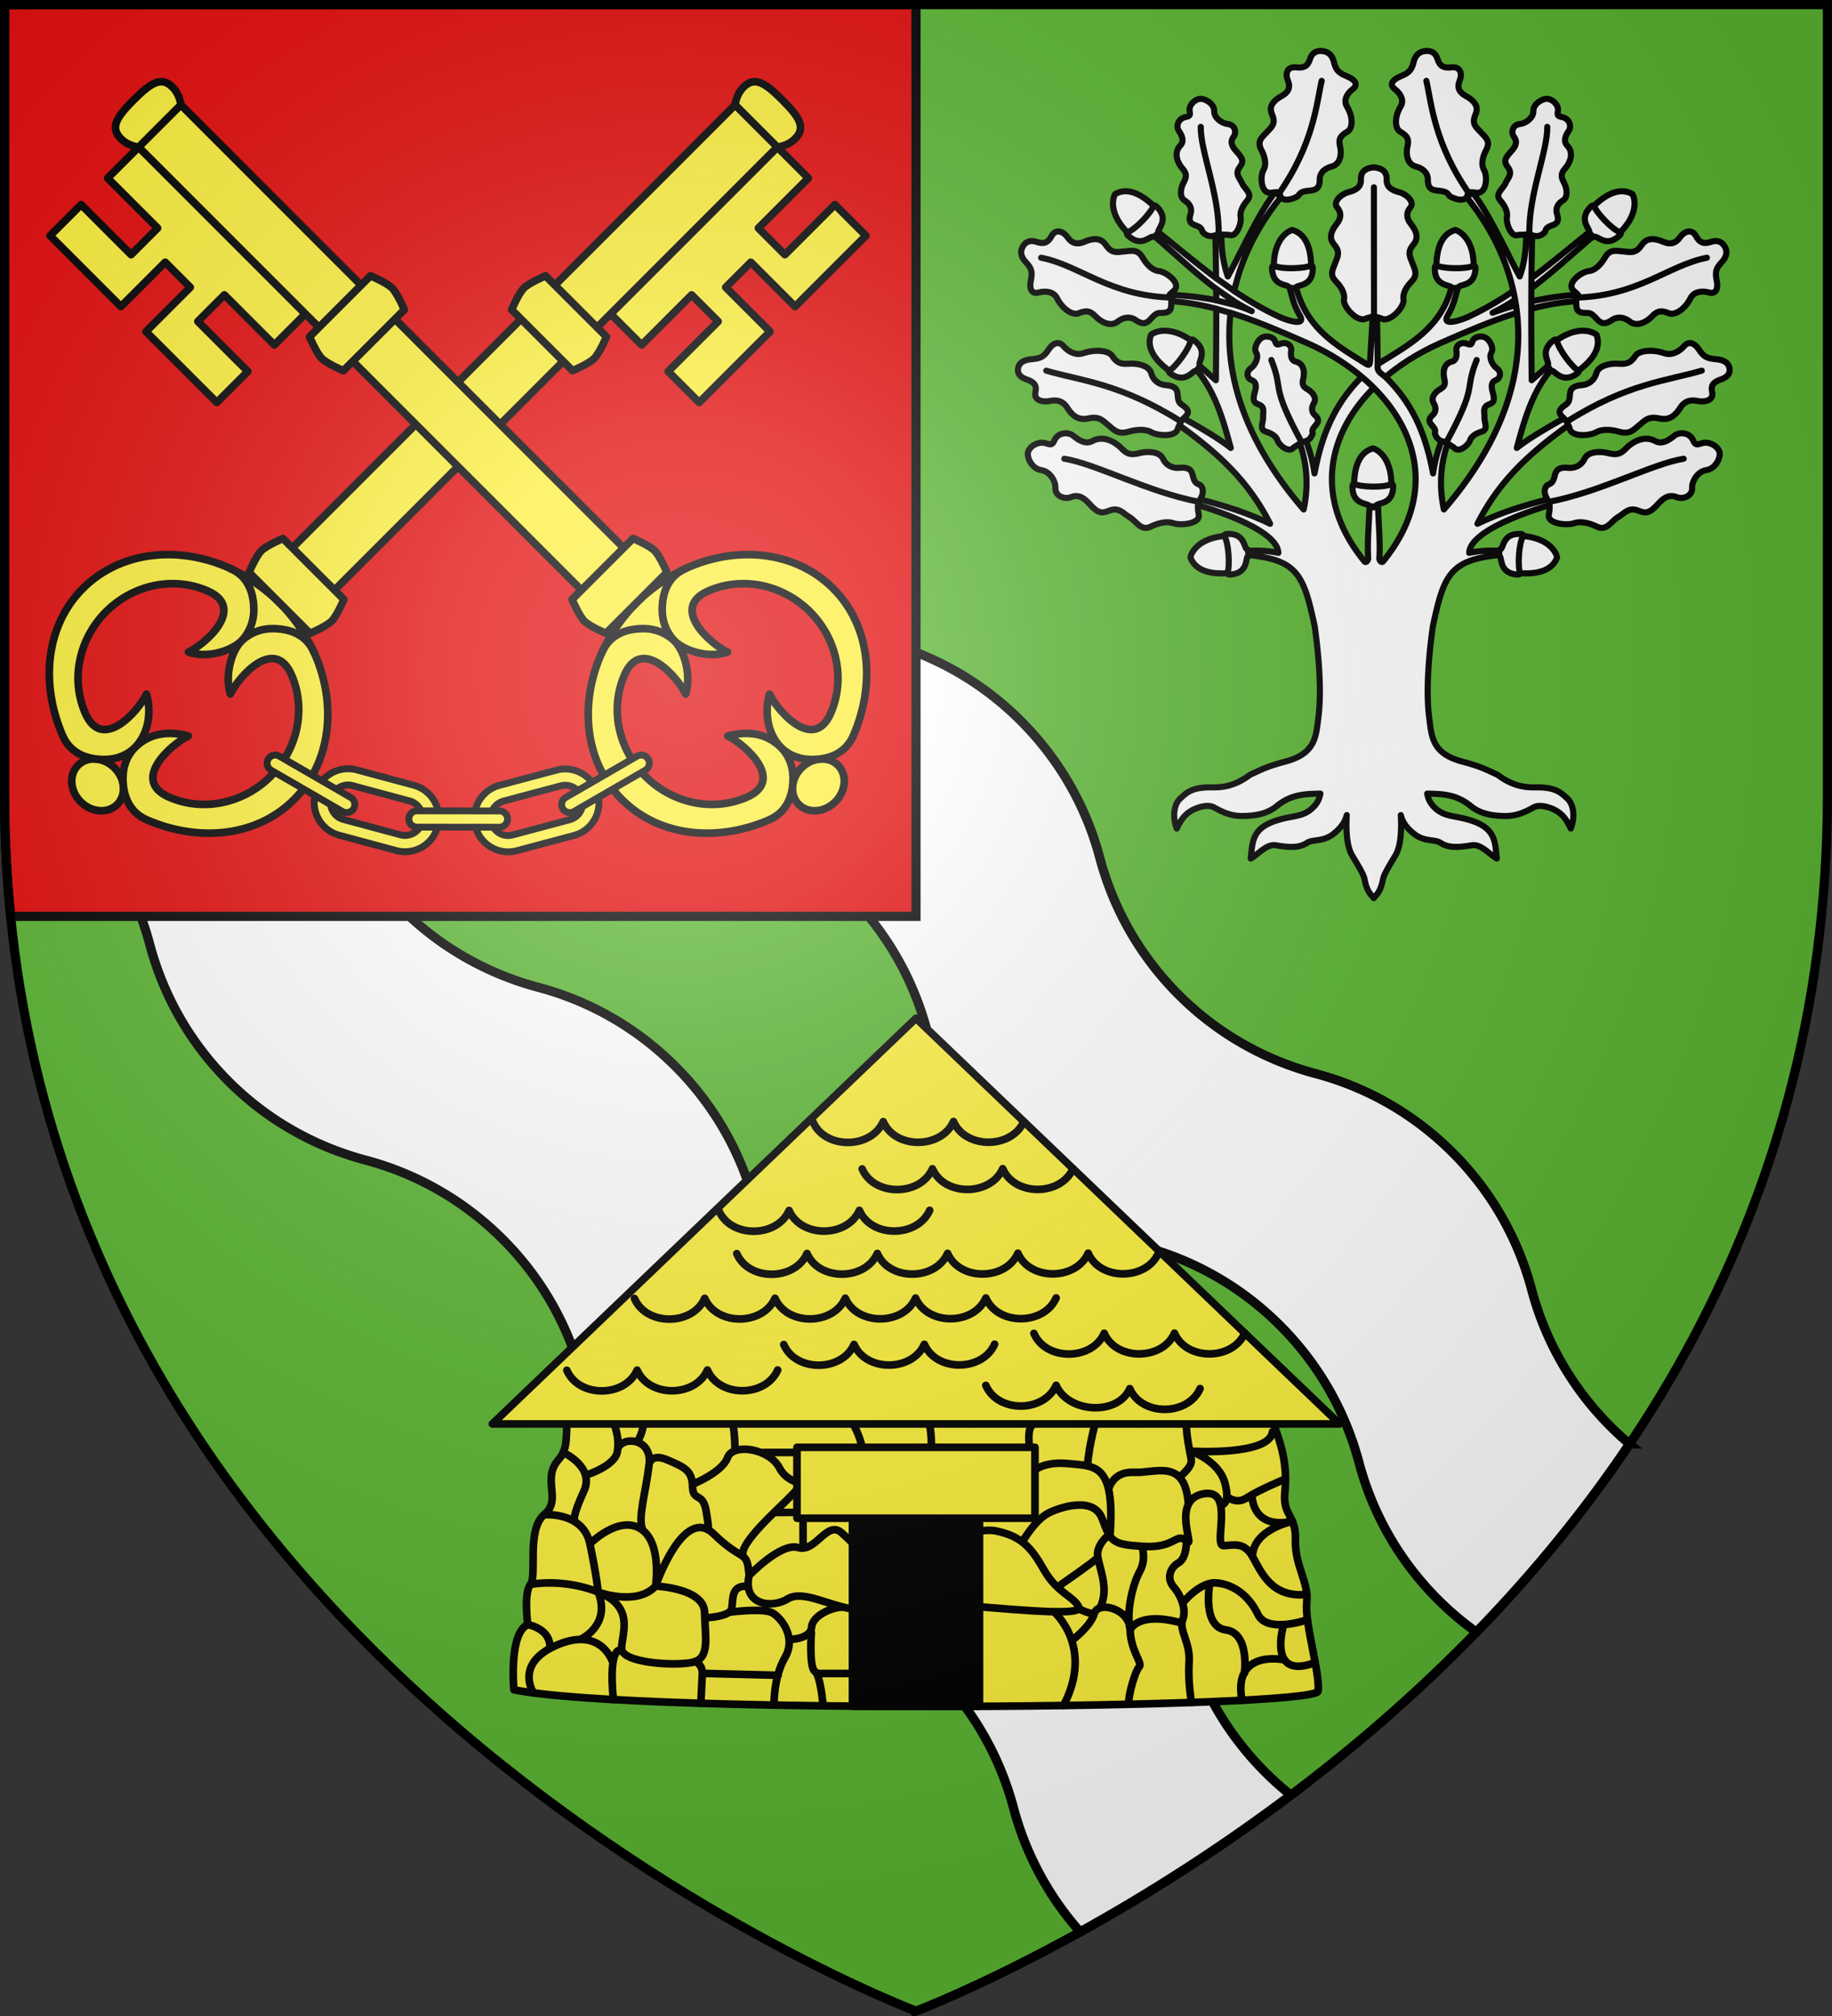 <svg xmlns="http://www.w3.org/2000/svg" xmlns:xlink="http://www.w3.org/1999/xlink" width="600" height="660"><rect width="100%" height="100%" fill="#333333" stroke="none"/><radialGradient id="c" cx="221.445" cy="226.331" r="300" gradientTransform="matrix(1.353 0 0 1.349 -77.63 -85.747)" gradientUnits="userSpaceOnUse"><stop offset="0" stop-color="#fff" stop-opacity=".314"/><stop offset=".19" stop-color="#fff" stop-opacity=".251"/><stop offset=".6" stop-color="#6b6b6b" stop-opacity=".125"/><stop offset="1" stop-opacity=".125"/></radialGradient><path fill="#5ab532" fill-rule="evenodd" d="M300 658.5s298.5-112.32 298.5-397.772V1.5H1.5v259.228C1.5 546.18 300 658.5 300 658.5"/><path fill="#fff" stroke="#000" stroke-width="3" d="M24.102 2.188v62.906c4.86 12.544 12.313 24.282 22.437 34.406 12.893 12.893 28.459 21.437 44.906 25.813 16.442 4.376 31.956 12.986 44.844 25.874 12.893 12.893 21.5 28.397 25.875 44.844 4.377 16.442 12.955 31.987 25.844 44.875 12.893 12.893 28.459 21.406 44.906 25.781 16.441 4.377 31.955 12.987 44.844 25.875 12.893 12.893 21.468 28.397 25.844 44.844 4.376 16.442 12.986 31.987 25.875 44.875 12.892 12.893 28.458 21.437 44.906 25.813 16.441 4.377 31.955 12.955 44.844 25.844 12.893 12.892 21.468 28.396 25.843 44.843 4.377 16.442 12.987 31.987 25.875 44.875a99.3 99.3 0 0 0 12.602 10.662c17.764-18.296 34.84-38.786 50.15-61.58a101 101 0 0 1-6.19-5.676c-12.888-12.888-21.497-28.402-25.874-44.843-4.376-16.448-12.951-31.951-25.844-44.844-12.888-12.889-28.402-21.498-44.844-25.875-16.447-4.376-32.013-12.92-44.906-25.812-12.888-12.889-21.467-28.403-25.844-44.844-4.375-16.448-12.982-31.951-25.875-44.844-12.888-12.888-28.402-21.498-44.843-25.875-16.448-4.376-32.014-12.92-44.907-25.812-12.888-12.889-21.467-28.403-25.843-44.844-4.376-16.448-12.983-31.982-25.875-44.875-12.889-12.889-28.403-21.467-44.844-25.844-16.448-4.376-32.014-12.92-44.906-25.812a99.24 99.24 0 0 1-24.657-40.75zM1.5 165.934v81.933a99.8 99.8 0 0 1 21.664 16.446c12.893 12.892 21.5 28.396 25.875 44.843 4.377 16.442 12.955 31.987 25.844 44.875 12.893 12.893 28.459 21.406 44.906 25.781 16.441 4.377 31.955 12.987 44.844 25.875 12.893 12.893 21.468 28.397 25.844 44.844 4.376 16.442 12.986 31.987 25.875 44.875 12.892 12.893 28.458 21.437 44.906 25.813 16.441 4.377 31.955 12.955 44.844 25.843 12.893 12.893 21.468 28.397 25.843 44.844a99.4 99.4 0 0 0 21.826 40.565c20.034-11.103 44.01-25.925 69.026-44.778a101 101 0 0 1-8.414-7.505c-12.889-12.889-21.498-28.403-25.875-44.844-4.376-16.448-12.951-31.951-25.844-44.844-12.888-12.889-28.402-21.498-44.844-25.875-16.447-4.376-32.013-12.92-44.906-25.812-12.888-12.889-21.467-28.403-25.844-44.844-4.375-16.448-12.982-31.951-25.875-44.844-12.888-12.888-28.402-21.498-44.843-25.875-16.448-4.376-32.014-12.92-44.907-25.812-12.888-12.889-21.467-28.403-25.843-44.844-4.376-16.448-12.983-31.982-25.875-44.875-12.889-12.889-28.403-21.467-44.844-25.844-11.805-3.14-23.149-8.44-33.383-15.941z"/><path fill="#e20909" stroke="#000" stroke-width="3" d="M1.5 1.5v258.777c0 13.635.684 26.871 1.979 39.723H300V1.5z"/><use xlink:href="#a" width="100%" height="100%" stroke-width="2.042" transform="matrix(-1 0 0 1 300 0)"/><g id="a" fill="#fcef3c" stroke="#000" stroke-linecap="round" stroke-linejoin="round" stroke-width="2.176"><path d="m567.91 68.542-20.186 20.186-12.622-12.622-7.146 7.146 12.622 12.622-20.186 20.186-8.84-8.84 14.246-14.246-7.564-7.564-14.246 14.246-8.84-8.84L542.667 43.3l8.84 8.84-14.246 14.246 7.564 7.563 14.246-14.246z" transform="matrix(-1.149 0 0 1.149 668.938 -1.592)"/><path d="m532.175 29.734 12.027 12.028-131.738 131.74-12.028-12.028z" transform="matrix(-1.149 0 0 1.149 668.938 -1.592)"/><path d="M544.077 29.86c-5.042-5.042-7.943-6.75-11.063-3.638-2.129 2.123-2.376 5.049-2.376 5.049l12.028 12.028s2.926-.247 5.049-2.376c3.111-3.12 1.404-6.02-3.638-11.063M353.747 220.19c3.085 3.086 3.426 7.748.76 10.413s-7.327 2.325-10.412-.76-3.426-7.748-.761-10.413 7.327-2.325 10.413.76" transform="matrix(-1.149 0 0 1.149 668.938 -1.592)"/><path d="M388.167 164.068c-.507-.258-1.011-.534-1.576-.788-14.65-6.577-31.228-4.87-41.878 5.78-10.65 10.649-12.137 27.17-5.779 41.877 2.342 5.417 7.419 6.887 12.003 6.852 3.395-.025 6.436-1.224 8.592-3.38 4.053-4.055 4.75-10.31 3.318-15.244-2.392 4.943-12.663 16.617-17.486 5.345-4.32-10.095-1.43-21.453 5.96-28.843s18.754-10.282 28.843-5.96c11.27 4.828-.402 15.094-5.345 17.486 5.26 1.802 12.111-.186 15.243-3.318-3.126 3.127-4.903 9.92-3.318 15.243 2.392-4.943 12.66-16.616 17.486-5.345 4.316 10.08 1.404 21.426-5.987 28.816-7.39 7.39-18.73 10.301-28.816 5.987-11.272-4.821.402-15.094 5.345-17.486-5.876-1.578-11.182-.744-15.243 3.318-2.16 2.16-3.356 5.197-3.381 8.592-.035 4.584 1.435 9.66 6.852 12.003 14.707 6.358 31.228 4.87 41.878-5.78s12.35-27.225 5.779-41.877c-.3-.67-.625-1.27-.933-1.86-2.275-4.368-5.155-8.544-8.942-12.33-3.788-3.788-8.134-6.817-12.615-9.088" transform="matrix(-1.149 0 0 1.149 668.938 -1.592)"/><path d="M386.591 163.28c1.354.586 2.474 1.337 3.373 2.213 2.697 2.631 3.505 6.352 3.48 9.79-.026 3.395-1.327 6.339-3.382 8.592 2.253-2.055 5.197-3.356 8.592-3.381 3.438-.026 7.159.782 9.79 3.479.876.899 1.627 2.019 2.213 3.373M476.587 79.976l17.374 17.374s-1.975 4.648-3.49 6.162-6.162 3.49-6.162 3.49l-17.374-17.374s1.975-4.647 3.49-6.162 6.162-3.49 6.162-3.49m-74.84 74.84 17.373 17.374s-1.974 4.648-3.49 6.163-6.162 3.49-6.162 3.49l-17.373-17.375s1.975-4.647 3.49-6.162 6.162-3.49 6.162-3.49" transform="matrix(-1.149 0 0 1.149 668.938 -1.592)"/></g><g stroke="#000" stroke-linecap="round" stroke-linejoin="round"><path fill="#fcef3c" stroke-width="2.25" d="M155.735 270.658c1.576 5.907 7.641 9.418 13.548 7.842l18.667-4.979c5.906-1.575 9.417-7.64 7.842-13.547-1.576-5.906-7.641-9.417-13.548-7.841l-18.667 4.978c-5.906 1.576-9.417 7.641-7.842 13.547m5.153-1.374c-.817-3.062.999-6.215 4.06-7.032l18.667-4.979a5.755 5.755 0 0 1 7.036 4.072c.817 3.062-1.014 6.207-4.076 7.023l-18.667 4.98a5.734 5.734 0 0 1-7.02-4.064m-57.59-9.415c-1.59 5.903 1.908 11.976 7.81 13.565l18.656 5.021c5.903 1.59 11.976-1.908 13.565-7.81 1.589-5.903-1.908-11.977-7.811-13.565l-18.656-5.022c-5.903-1.588-11.976 1.909-13.565 7.811m5.149 1.386c.824-3.06 3.972-4.883 7.032-4.06l18.656 5.022c3.06.824 4.88 3.984 4.057 7.044s-3.982 4.868-7.042 4.045l-18.655-5.022a5.734 5.734 0 0 1-4.048-7.029"/><path fill="#fcef3c" stroke-width="2.25" d="M184.314 264.72a2.666 2.666 0 0 1 .971-3.643l23.372-13.528a2.666 2.666 0 1 1 2.672 4.615l-23.307 13.49c-1.274.739-2.97.341-3.708-.933m-18.072 3.433a2.666 2.666 0 0 0-2.664-2.67l-27.004-.03a2.666 2.666 0 1 0-.006 5.332l26.929.031c1.473.001 2.743-1.19 2.745-2.663zm-50.41-3.432a2.666 2.666 0 0 0-.971-3.644L91.49 247.55a2.666 2.666 0 1 0-2.672 4.615l23.306 13.49c1.275.739 2.97.341 3.709-.933"/><g stroke-width="2.214"><g fill="#fff" stroke-width="2.129"><path d="M-80.544-143.418c8.56-5.55 9.406-10.371 8.167-13.76-2.2-1.755-8.05-2.998-15.668 3.265zm-20.679 69.059c10.124 1.25 13.871-1.899 15.101-5.292-.557-2.758-4.24-7.47-14.102-7.57zm-123.945-126.165c-6.952-7.466-11.846-7.463-14.969-5.655-1.346 2.472-1.554 8.45 5.937 14.865zm53.336 21.43c.363-10.196-3.1-13.655-6.586-14.585-2.7.796-7.073 4.876-6.313 14.71zm-47.622 35.676c-8.56-5.55-9.406-10.371-8.168-13.76 2.2-1.756 8.05-2.998 15.669 3.265zm20.677 69.056c-10.124 1.25-13.871-1.899-15.101-5.291.557-2.758 4.24-7.471 14.102-7.571zm123.945-126.162c6.952-7.466 11.846-7.463 14.969-5.654 1.346 2.47 1.554 8.449-5.937 14.864zm-53.336 21.43c-.363-10.196 3.1-13.655 6.586-14.585 2.7.796 7.073 4.876 6.313 14.71zm-28.676 76.066c-.363-10.196 3.1-13.654 6.587-14.584 2.699.795 7.072 4.876 6.312 14.71zM-147.428-141.162c5.886-5.279 12.978-9.768 20.779-13.195 17.788-7.816 32.559-13.922 48.95-14.63l-.191-2.185c-9.777.361-21.728 2.895-30.724 6.322 12.938-6.168 27.06-20.085 36.43-27.823l-1.387-1.341c-13.294 10.545-26.805 22.87-43.552 30.6-2.087.965-9.515 3.63-7.106-.517 2.292-3.947 2.64-6.59 3.588-9.773l-2.21-.208c-3.657 14.316-14.71 20.096-25.373 26.713l-2.987 2.417" transform="matrix(.94 0 0 .94 590.927 257.356)"/><path d="M-182.73-208.852c-6.66 7.554-12.733 21.514-18.123 31.354-1.983-5.611-2.215-10.552-2.296-15.845l-2.067.177c.134 5.549.212 10.905.265 16.251-7.505-5.577-14.524-11.583-21.478-17.099l-1.378 1.343c6.349 5.244 14.36 13.066 22.891 19.484.01 1.32.031 2.648.036 3.974-5.704-1.154-11.745-1.758-17.222-1.96l-.194 2.19c5.945.257 11.675 1.236 17.416 2.738.012 7.901-.041 15.993-.141 24.89l-5.688-5.035-1.378 1.024c6.813 7.777 9.61 17.79 12.259 27.593-4.788-3.836-14.047-9.07-19.536-11.96l-1.713 1.714c14.882 10.431 26.695 20.312 34.956 36.654-10.022-4.783-18.519-6.942-27.255-9.274l-.353 2.067c6.44 1.765 30.132 9.004 30.487 17.347-3.478-.718-6.681-.94-11.146-.672l-.159 1.36c18.112 1.558 20.112 6.976 23.97 24.89 1.276 9.134 2.503 22.002 1.307 31.514-.87 6.915-.986 12.76-11.446 15.562-7.179 1.924-8.706 2.99-12.4 4.628C-198.06-.22-202.203.505-206.24.438c-7.219-.12-8.915 1.846-11.18 3.886-2.446 2.201-2.645 6.905-1.22 10.458 1.397-2.91 2.959-5.791 7.525-7.296 2.397-.79 4.302-.745 5.6 0 5.174 2.973 8.21 2.966 10.456 2.915 5.564-.126 8.834-1.49 11.199-3.41 5.062-4.108 9.626-4.253 15.26-4.38-.367 1.853-.987 3.395-2.86 5.123-2.78 2.56-5.94 2.651-9.256 3.391-11.73 2.618-11.445 7.455-12.153 14.114 2.868-1.692 5.517-5.157 8.761-4.628 4.365.713 7.962 1.064 10.88-.865 1.967-1.3 5.537-.28 9.062-3.021 2.407-1.871 4.05-3.858 4.752-6.624-.459 8.21.734 12.052 1.766 13.849 1.295 2.254 4.03 6.414 4.434 8.479.861 4.406 2.069 5.133 3.214 6.571 1.146-1.438 2.353-2.165 3.215-6.571.404-2.065 3.139-6.225 4.433-8.48 1.032-1.796 2.225-5.637 1.767-13.848.7 2.766 2.345 4.753 4.751 6.624 3.525 2.741 7.096 1.721 9.062 3.02 2.919 1.93 6.516 1.579 10.88.866 3.245-.53 5.894 2.936 8.761 4.628-.708-6.659-.423-11.496-12.152-14.114-3.316-.74-6.477-.83-9.256-3.391-1.874-1.728-2.494-3.27-2.861-5.123 5.635.127 10.199.272 15.261 4.38 2.364 1.92 5.635 3.284 11.199 3.41 2.245.051 5.282.058 10.456-2.915 1.297-.745 3.202-.79 5.6 0 4.566 1.505 6.127 4.385 7.524 7.296 1.426-3.553 1.227-8.257-1.219-10.458-2.266-2.04-3.962-4.006-11.18-3.886-4.037.067-8.182-.66-13.124-4.38-3.694-1.639-5.222-2.705-12.4-4.629-10.46-2.803-10.576-8.647-11.446-15.562-1.197-9.512.03-22.38 1.307-31.514 3.857-17.914 5.858-23.332 23.97-24.89l-.16-1.36c-4.464-.268-7.668-.045-11.145.672.354-8.343 24.046-15.582 30.487-17.347l-.353-2.067c-8.737 2.332-17.233 4.49-27.255 9.274 8.26-16.342 20.073-26.223 34.956-36.654l-1.714-1.713c-5.488 2.89-14.747 8.123-19.535 11.959 2.649-9.802 5.446-19.816 12.258-27.593l-1.378-1.024-5.687 5.034c-.214-19.007-.223-34.483.194-51.81l-2.067-.177c-.08 5.293-.313 10.234-2.296 15.845-5.39-9.84-11.462-23.8-18.122-31.354l-2.42 1.342c21.547 24.573 33.675 65.282-5.882 111.164-1.583-7.482-1.416-15.182 1.377-23.212l-2.066-1.042c-1.573 4.15-2.465 7.529-3.091 11.694-2.47-13.229-6.76-23.85-16.321-33.35-1.113-1.091-2.95-1.837-2.985-3.498.01-7.658-.225-14.336-.212-20.615l-1.307-.07-1.13 18.512c-.089 1.437-.477 1.426-1.608.724-10.662-6.617-20.578-12.393-24.234-26.709l-2.208.212c.948 3.184 1.293 5.822 3.585 9.769 2.41 4.147-5.013 1.476-7.1.512-5.572-2.572-10.79-5.654-15.756-9.009 3.075-13.682 9.99-25.586 18.317-35.082zm-16.533 39.604c2.239 1.444 4.492 2.758 6.747 3.833-2.128-.965-4.49-1.789-6.977-2.49q.108-.674.23-1.343m-.636 4.416c8.462 2.636 17.074 6.313 26.548 10.475 7.11 3.124 13.626 7.135 19.182 11.818-9.549 9.495-14.011 20.413-16.48 33.633-.625-4.165-1.518-7.544-3.09-11.694l-2.067 1.042c2.794 8.03 2.96 15.73 1.378 23.212-21.507-24.946-27.728-48.36-25.471-68.486m46.137 22.628a66 66 0 0 1 3.303 3.021zm3.762 3.48c16.04 16.04 21.229 38.427 3.268 60.449-.692.707-1.325-.44-1.325-1.043.353-5.92-.281-11.85-.424-17.77h-3.038c-.143 5.92-.777 11.85-.424 17.77 0 .603-.71 1.75-1.325 1.043-17.963-22.025-12.777-44.408 3.268-60.449" transform="matrix(.94 0 0 .94 590.927 257.356)"/><path d="M-78.686-144.668c-2.195-1.155-7.193-7.793-7.511-10.616-.289-.47-.833-.228-1.09-.036-5.433 4.052-1.071 7.695-2.135 8.904.213.422-.112-.065.546.88.658.944.394.566.687.914 1.072-.575 3.553 4.72 8.821 1.093.42-.288.967-.751.682-1.139m-20.31 70.545c-.94-2.296-.501-10.594 1.07-12.96.08-.546-.492-.71-.813-.729-6.766-.388-5.766 5.207-7.358 5.449-.108.46-.044-.122-.147 1.025s-.062.687-.061 1.142c1.19.248-.313 5.9 6.054 6.508.507.048 1.224.045 1.255-.435m-127.725-128.014c-.757 2.363-6.426 8.438-9.15 9.242-.413.365-.08.859.154 1.08 4.933 4.647 7.764-.282 9.139.556.379-.284-.045.12.77-.691.817-.812.49-.487.782-.836-.752-.955 4.032-4.319-.455-8.877-.357-.363-.908-.822-1.24-.474m54.931 20.803c-2.205 1.136-10.51 1.423-13.004.064-.55-.033-.664.552-.654.873.202 6.775 5.688 5.29 6.069 6.856.468.067-.118.054 1.033.056s.69.002 1.143-.038c.144-1.208 5.905-.203 5.956-6.6.004-.507-.062-1.222-.543-1.21zm-49.522 36.666c2.195-1.155 7.193-7.793 7.511-10.616.289-.47.833-.228 1.09-.036 5.433 4.052 1.071 7.695 2.135 8.904-.213.422.111-.065-.547.88-.658.944-.393.566-.687.914-1.071-.575-3.552 4.72-8.82 1.093-.42-.288-.967-.751-.682-1.139m20.309 70.542c.939-2.296.5-10.593-1.07-12.96-.08-.546.491-.71.813-.729 6.766-.388 5.766 5.207 7.358 5.45.108.46.043-.123.146 1.024s.062.687.061 1.142c-1.19.248.313 5.9-6.054 6.508-.506.049-1.224.046-1.254-.435zm127.724-128.01c.757 2.362 6.426 8.437 9.15 9.24.413.366.08.86-.154 1.08-4.933 4.648-7.764-.281-9.139.557-.379-.284.045.12-.77-.691-.817-.812-.49-.487-.782-.836.752-.955-4.032-4.319.455-8.877.357-.363.908-.822 1.24-.474m-54.931 20.802c2.205 1.136 10.51 1.423 13.004.064.55-.033.664.552.654.873-.202 6.775-5.688 5.29-6.069 6.856-.468.067.118.054-1.033.056s-.69.002-1.143-.038c-.144-1.208-5.905-.203-5.955-6.6-.004-.507.06-1.222.542-1.21zm-28.675 76.067c2.205 1.135 10.509 1.422 13.004.064.55-.033.664.551.654.873-.203 6.774-5.689 5.29-6.069 6.855-.468.068.118.054-1.034.057s-.69.002-1.143-.038c-.143-1.208-5.904-.203-5.955-6.6-.004-.508.061-1.222.543-1.211M-111.007-156.162c1.157.646 3.065 3.38 1.954 5.247-.969 1.63.408 4.27 1.764 5.288 1.986 1.404 1.456 3.613-.156 4.231-1.874.72-1.566 2.566-1.124 4.142.838 2.992.398 3.676-1.315 4.323-2.36.89-1.446 2.707-1.567 4.367-.132 1.823 1.534 4.367-.944 5.103-2.413.717-3.73 1.911-4.05 3.02-.465 1.613-3.996 4.63-5.582 2.563l-2.992-1.955c-1.995-.294-3.074-1.05-3.694-2.975.174-1.021.319-1.338-1.145-3.008-1.14-1.3-.935-2.26.39-3.414.91-.794 1.488-2.253.295-4.254-1.017-1.705.449-3.66 2.135-4.651 1.537-.903 2.191-1.578 1.6-3.824-.34-1.295-.692-5.087 2.59-5.877 1.73-.415 1.843-2.115 1.623-3.954-.19-1.581 1.454-3.137 3.769-2.242 2.319.897 1.077-1.077 2.886-2.082 1.22-.678 2.662-.55 3.563-.048m21.348-83.207c-1.478-.052-4.813 1.624-4.736 4.299.067 2.333-2.7 4.248-4.572 4.463-2.695.223-3.369 2.89-2.13 4.564 1.442 1.947.146 3.701-1.135 5.084-2.43 2.627-2.37 3.628-1.047 5.395 1.823 2.436-.048 3.774-.825 5.603-.853 2.007-3.85 3.637-1.83 5.984 1.969 2.286 2.61 4.38 2.325 5.754-.415 1.997 1.404 7.419 4.067 6.242l3.974-.166c2.106.953 3.567.839 5.21-.8.38-1.188.41-1.614 2.739-2.448 1.813-.65 2.13-1.793 1.46-3.85-.46-1.415-.238-3.322 2.004-4.677 1.912-1.156 1.536-4.147.424-6.263-1.013-1.927-1.288-3.053.5-5.05 1.03-1.15 3.419-4.93.64-7.843-1.463-1.534-.658-3.4.549-5.201 1.037-1.55.271-4.232-2.47-4.755-2.748-.524-.472-1.819-1.695-4.026-.826-1.489-2.302-2.269-3.452-2.309m60.15 123.17c.352 1.603-1.177 5.625-4.658 6.152-3.037.46-4.985 3.916-4.903 6.009.23 2.992-3.096 4.336-5.504 3.366-2.8-1.128-4.824.688-6.37 2.4-2.935 3.254-4.244 3.416-6.788 2.376-3.507-1.433-4.881.915-7.1 2.18-2.438 1.39-3.972 5.034-7.403 3.364-3.34-1.625-6.178-1.847-7.902-1.222-2.508.91-9.57.247-8.871-3.011.44-2.05.31-3.137.117-4.442-1.14-1.231-2.49-4.163-.633-5.8 1.467-.688 2.013-.817 2.646-3.55.493-2.126 1.913-2.734 4.708-2.473 1.921.18 4.349-.499 5.674-3.256 1.13-2.35 5.078-2.623 8.033-1.893 2.692.665 4.204.708 6.447-1.699 1.292-1.386 5.73-4.857 10.04-2.49 2.269 1.246 4.532-.06 6.633-1.788 1.807-1.486 5.432-1.263 6.636 1.61 1.207 2.878 2.448.098 5.543.929 2.088.56 3.382 1.993 3.656 3.239m3.196-30.168c.625 1.516.589 3.607-2.748 4.73-2.91.98-3.508 2.3-3.065 4.346.746 2.907-2.492 3.696-5.032 3.158-2.953-.625-4.827.402-6.052 2.357-2.326 3.713-4.7 4.297-7.387 3.715-3.701-.802-4.844.635-6.81 2.267-2.158 1.792-3.43 3.42-7.098 2.371-3.572-1.02-6.405-.747-7.994.169-2.312 1.331-8.89 1.775-9.26-1.425l-1.057-2.278c-.973-1.715-4.433-2.964-.836-5.493 1.324-.932 1.84-1.154 1.99-3.954.116-2.18 1.409-3.026 4.206-3.254 1.923-.157 4.197-1.246 5.022-4.191.705-2.511 4.546-3.466 7.583-3.26 2.766.188 4.263-.033 6.054-2.793 1.032-1.59 5.388-2.438 10.043-.856 2.452.833 5.089-.395 6.858-2.462 1.522-1.777 3.578-1.328 5.263 1.292 1.688 2.625 3.016 3.012 6.208 3.293 2.154.19 3.627 1.088 4.112 2.268m-106.627-109.48c1.828-.455 4.243-.305 5.153 2.644.794 2.574 2.25 3.165 4.67 2.898 3.451-.48 3.985 2.365 3.067 4.531-1.068 2.52-.1 4.198 2.02 5.368 4.025 2.223 4.423 4.309 3.435 6.6-1.36 3.157.169 4.226 1.828 6.02 1.82 1.968 3.556 3.16 1.914 6.274-1.598 3.031-1.612 5.497-.739 6.924 1.27 2.075 1.038 8.5-2.73 7.929-2.434-.37-2.8-.195-2.99.682-.437 2.763-4.415 1.678-6.224.516-.923-1.199-1.12-1.658-4.343-1.945-2.51-.224-3.336-1.39-3.274-3.823.044-1.672-.951-3.7-4.263-4.582-2.823-.751-3.478-4.127-2.885-6.743.54-2.382.46-3.689-2.525-5.395-1.719-.982-2.191-4.798.183-8.736 1.25-2.073.137-4.424-2.047-6.071-1.879-1.417-1.119-3.17 2.11-4.479 3.234-1.312 3.838-2.438 4.536-5.184.47-1.852 1.683-3.075 3.104-3.429m-139.711 68.743c.63-1.675 2.114-3.45 5.183-2.42 2.677.896 4.007.12 5.131-1.902 1.518-2.942 4.286-1.685 5.65.294 1.586 2.3 3.586 2.539 5.789 1.591 4.184-1.8 6.217-.883 7.65 1.223 1.976 2.9 3.76 2.348 6.246 2.121 2.728-.25 4.735-.888 6.516 2.204 1.733 3.01 3.864 4.468 5.591 4.631 2.513.238 7.956 4.186 5.347 6.756-1.685 1.659-1.988 1.357-1.333 2.019l.567.23c-.028.07-.038.153-.06.228.075.066.137.135.22.208l-.26-.098c-.53 2.055.967 5.195-3.26 5.218-1.558.01-2.066-.109-4.123 2.207-1.6 1.803-3.076 1.757-5.15.282-1.427-1.014-3.744-1.437-6.365.599-2.234 1.736-5.53.26-7.466-1.73-1.764-1.814-2.943-2.519-6.095-1.219-1.816.75-5.391-1.124-7.475-5.264-1.097-2.18-3.76-2.7-6.414-1.983-2.282.617-3.377-.997-2.702-4.254.675-3.262.036-4.388-1.954-6.537-1.342-1.45-1.724-3.101-1.233-4.404zM-150-215.494c-2.44.198-4.621 1.174-4.483 4.257.12 2.69-1.94 3.734-4.07 4.31-3.066.729-5.688 3.596-4.244 5.317 1.679 2.002 1.369 3.899-.063 5.724-2.72 3.465-2.415 5.568-.875 7.383 2.123 2.501 1.153 4.037.302 6.289-.934 2.473-2.029 4.171.318 6.536 2.285 2.302 3.05 4.614 2.75 6.253-.435 2.385 4.795 8.345 7.806 6.518l2.56-.76 2.559.76c3.011 1.827 8.241-4.133 7.805-6.518-.3-1.64.466-3.951 2.75-6.253 2.348-2.365 1.253-4.063.318-6.536-.85-2.252-1.82-3.788.302-6.289 1.541-1.815 1.846-3.918-.874-7.383-1.432-1.825-1.742-3.722-.063-5.724 1.444-1.721-1.178-4.588-4.245-5.317-2.129-.576-4.19-1.62-4.07-4.31.139-3.083-2.042-4.059-4.482-4.257zm-38.993 59.332c-1.157.646-3.065 3.38-1.954 5.247.969 1.63-.408 4.27-1.764 5.288-1.986 1.404-1.456 3.613.156 4.231 1.874.72 1.566 2.566 1.124 4.142-.838 2.992-.398 3.676 1.315 4.323 2.36.89 1.446 2.707 1.567 4.367.132 1.823-1.534 4.367.944 5.103 2.413.717 3.73 1.911 4.05 3.02.465 1.613 3.996 4.63 5.582 2.563l2.992-1.955c1.995-.294 3.074-1.05 3.694-2.975-.174-1.021-.319-1.338 1.145-3.008 1.14-1.3.935-2.26-.39-3.414-.91-.794-1.488-2.253-.295-4.254 1.017-1.705-.449-3.66-2.135-4.651-1.537-.903-2.191-1.578-1.6-3.824.34-1.295.692-5.087-2.59-5.877-1.73-.415-1.843-2.115-1.622-3.954.19-1.581-1.455-3.137-3.77-2.242-2.319.897-1.077-1.077-2.886-2.082-1.22-.678-2.662-.55-3.563-.048m-21.348-83.207c1.478-.052 4.813 1.624 4.736 4.299-.067 2.333 2.7 4.248 4.572 4.463 2.695.223 3.369 2.89 2.13 4.564-1.442 1.947-.146 3.701 1.135 5.084 2.43 2.627 2.37 3.628 1.047 5.395-1.823 2.436.048 3.774.825 5.603.853 2.007 3.85 3.637 1.83 5.984-1.969 2.286-2.61 4.38-2.325 5.754.415 1.997-1.404 7.419-4.067 6.242l-3.974-.166c-2.106.953-3.567.839-5.21-.8-.38-1.188-.41-1.614-2.739-2.448-1.813-.65-2.13-1.793-1.46-3.85.46-1.415.238-3.322-2.004-4.677-1.912-1.156-1.536-4.147-.424-6.263 1.013-1.927 1.288-3.053-.5-5.05-1.03-1.15-3.419-4.93-.64-7.843 1.463-1.534.658-3.4-.549-5.201-1.037-1.55-.271-4.232 2.47-4.755 2.748-.524.472-1.819 1.695-4.026.826-1.489 2.302-2.269 3.452-2.309m-60.15 123.17c-.352 1.603 1.177 5.625 4.658 6.152 3.037.46 4.985 3.916 4.903 6.009-.23 2.992 3.096 4.336 5.504 3.366 2.8-1.128 4.824.688 6.37 2.4 2.935 3.254 4.244 3.416 6.788 2.376 3.507-1.433 4.881.915 7.1 2.18 2.438 1.39 3.972 5.034 7.403 3.364 3.34-1.625 6.178-1.847 7.902-1.222 2.508.91 9.57.247 8.871-3.011-.44-2.05-.31-3.137-.117-4.442 1.14-1.231 2.49-4.163.633-5.8-1.467-.688-2.013-.817-2.646-3.55-.493-2.126-1.913-2.734-4.708-2.473-1.921.18-4.349-.499-5.674-3.256-1.13-2.35-5.078-2.623-8.033-1.893-2.692.665-4.204.708-6.447-1.699-1.292-1.386-5.73-4.857-10.04-2.49-2.269 1.246-4.532-.06-6.633-1.788-1.807-1.486-5.432-1.263-6.636 1.61-1.207 2.878-2.448.098-5.543.929-2.088.56-3.382 1.993-3.656 3.239m-3.196-30.168c-.625 1.516-.588 3.607 2.748 4.73 2.91.98 3.508 2.3 3.065 4.346-.746 2.907 2.492 3.696 5.032 3.158 2.953-.625 4.827.402 6.052 2.357 2.326 3.713 4.7 4.297 7.387 3.715 3.701-.802 4.844.635 6.81 2.267 2.158 1.792 3.43 3.42 7.098 2.371 3.572-1.02 6.405-.747 7.994.169 2.312 1.331 8.89 1.775 9.26-1.425l1.057-2.278c.973-1.715 4.433-2.964.836-5.493-1.324-.932-1.84-1.154-1.99-3.954-.116-2.18-1.409-3.026-4.206-3.254-1.923-.157-4.197-1.246-5.022-4.191-.705-2.511-4.546-3.466-7.583-3.26-2.766.188-4.263-.033-6.054-2.793-1.032-1.59-5.388-2.438-10.043-.856-2.452.833-5.089-.395-6.858-2.462-1.522-1.777-3.577-1.328-5.263 1.292-1.688 2.625-3.016 3.012-6.208 3.293-2.154.19-3.627 1.088-4.112 2.268m106.627-109.48c-1.828-.455-4.243-.305-5.153 2.644-.794 2.574-2.25 3.165-4.67 2.898-3.451-.48-3.985 2.365-3.067 4.531 1.068 2.52.1 4.198-2.02 5.368-4.025 2.223-4.423 4.309-3.435 6.6 1.36 3.157-.169 4.226-1.828 6.02-1.82 1.968-3.556 3.16-1.914 6.274 1.598 3.031 1.612 5.497.739 6.924-1.27 2.075-1.038 8.5 2.73 7.929 2.434-.37 2.8-.195 2.99.682.437 2.763 4.415 1.678 6.224.516.923-1.199 1.12-1.658 4.343-1.945 2.51-.224 3.336-1.39 3.274-3.823-.044-1.672.951-3.7 4.263-4.582 2.823-.751 3.478-4.127 2.885-6.743-.54-2.382-.46-3.689 2.525-5.395 1.719-.982 2.192-4.798-.183-8.736-1.25-2.073-.137-4.424 2.047-6.071 1.879-1.417 1.119-3.17-2.11-4.479-3.234-1.312-3.838-2.438-4.536-5.184-.47-1.852-1.683-3.075-3.104-3.429m139.711 68.743c-.63-1.675-2.114-3.45-5.183-2.42-2.677.896-4.007.12-5.131-1.902-1.518-2.942-4.286-1.685-5.65.294-1.586 2.3-3.586 2.539-5.789 1.591-4.184-1.8-6.217-.883-7.65 1.223-1.976 2.9-3.76 2.348-6.246 2.121-2.728-.25-4.735-.888-6.516 2.204-1.733 3.01-3.864 4.468-5.591 4.631-2.513.238-7.956 4.186-5.347 6.756 1.685 1.659 1.988 1.357 1.333 2.019l-.567.23c.028.07.038.153.061.228-.076.066-.138.135-.221.208l.26-.098c.53 2.055-.967 5.195 3.26 5.218 1.558.01 2.066-.109 4.123 2.207 1.6 1.803 3.076 1.757 5.15.282 1.427-1.014 3.744-1.437 6.365.599 2.234 1.736 5.53.26 7.466-1.73 1.764-1.814 2.943-2.519 6.095-1.219 1.816.75 5.391-1.124 7.475-5.264 1.097-2.18 3.76-2.7 6.414-1.983 2.283.617 3.377-.997 2.702-4.254-.675-3.262-.036-4.388 1.954-6.537 1.342-1.45 1.724-3.101 1.233-4.404z" transform="matrix(.94 0 0 .94 590.927 257.356)"/></g><g fill="none" stroke-width="2.212"><path d="m150 128.251-.035-46.732m26.259 92.337c11.655-21.513 6.288-18.096 10.974-29.79M206.29 98.54c-.366-14.268 6.654-30.153 6.477-38.91m.616 135.801c18.724-3.58 37.426-13.8 48.807-15.61m-42.267-13.465c21.906-13.84 36.251-14.752 48.821-18.43m-84.022-63.745c-13.016-18.516-13.896-33.268-15.76-41.208m-92.166 78.484c-22.728-.593-33.268-11.669-47.398-14.432m94.378 66.831c-11.655-21.513-6.288-18.096-10.974-29.79M93.71 98.54c.366-14.268-6.654-30.153-6.477-38.91m-.616 135.801c-18.724-3.58-37.426-13.8-48.807-15.61m42.267-13.465c-21.906-13.84-36.251-14.752-48.821-18.43m84.022-63.745c13.016-18.516 13.896-33.268 15.76-41.208m92.166 78.484c22.728-.593 33.268-11.669 47.398-14.432M92.963 122.487l5.598 1.358m-5.598 1.726 5.176 1.469m-5.25-12.557 6.572 4.663m-6.535-.79 5.874 4.094" transform="matrix(.904 0 0 .904 314.403 -12.375)"/></g></g><g fill="none" stroke-width="2.441"><path fill="#fcef3c" d="M39.93 1068.311s-1.706-18.112 4.437-20.846c0 0-1.365-10.081.853-12.815s-1.365-17.6 4.437-22.385-1.024-11.277 4.608-17.6c5.631-6.322-1.947-15.549 9.827-19.82l195.963-2.76c1.448 8.942 19.307 2.176 22.685 10.875 3.38 8.7 4.498 14.5 3.774 22.232-.724 7.733 3.62 7.008 3.378 15.224-.241 8.216 4.344 13.532 3.62 20.057s4.344 22.715 3.62 28.273-216.595 7.589-257.202-.435" transform="matrix(1.024 0 0 1.024 127.418 -540.743)"/><path d="M127.948 1052.21s6.864.039 7.205-3.976c.342-4.016 7.694-6.798 10.472-6.265m-10.557 7.974s-.768 11.192 1.109 12.473 2.645 11.022 2.645 11.022m-1.792-10.338h33.448m42.154-19.756s12.993 11.1 3.082 29.994m3.058-21.089s5.631-4.271 6.826-8.372 11.263-1.538 11.433 5.297c.171 6.835 4.096 10.594 2.902 11.79-1.195 1.196-3.412 8.422-3.413 11.985m-15.926-30.542s3.553 1.811 5.004 1.47m-23.053-22.814s3.85-6.885 8.31-9.226c3.01-1.58 14.48-5.8 17.255 1.813 2.776 7.612 3.379 8.216 13.394 8.82s10.378-4.712 13.515-1.692c3.138 3.021-5.188-13.049 5.31-15.103s3.016 16.795 6.636 16.553c3.62-.241 6.637-1.087 9.292 3.625s5.948 13.18 17.278 11.971m-38.516-17.046s.187 5.413-2.544 6.951-3.84 5.041-1.536 7.69 4.181 7.176 2.902 10.508c-1.28 3.332 2.474 7.262 2.047 13.584-.426 6.323.773 12.855.773 12.855m-15.79-49.592s1.365 3.845-.768 7.69c-2.133 3.844-4.437 12.73-3.072 18.71 0 0 2.304-6.152 16.468-2.222m-22.867-28.45s-4.778 3.247-3.925 7.604 3.498 10.167.768 15.806m-.768-15.806s-2.291 1.987-12.944 9.381m-164.21-23.134s12.518-1.12 14.69 9.271 2.655 15.466 2.655 15.466-9.45-4.31-21.619-2.517m18.964-12.949s9.17-9.183 16.17-4.833c6.998 4.35 4.826 18.365 4.826 18.365s8.93-26.098 18.583-16.673c9.654 9.424 10.619 4.591 11.343 13.29 0 0 10.136-10.632 15.687-8.94 5.55 1.69 9.17-8.7 13.756-4.834 4.585 3.867 8.205 9.183 12.55 8.7s28.718-10.874 36.924-9.183 11.343 5.316 15.445 12.566 9.654 8.458 11.102 11.84c1.448 3.384-29.202-.24-37.166-.483-7.964-.241-25.34 1.934-33.787 1.209s-17.135-6.525-22.203-3.383c-5.068 3.141-14.48 1.933-12.308-7.492m-48.267 5.317s12.369 4.56 18.341-1.933c0 0 15.566.604 15.687 8.457s1.93 14.74-3.982 15.95c-5.913 1.207-22.565.12-22.565-4.471s4.465-13.291-7.481-18.003m34.078 8.218s8.156-.244 8.638-3.023c.483-2.779-.362-7.733 5.31-7.008m-40.545 20.42s-4.335-2.34-2.65 15.746m-.125-11.759s-3.423-11.703-17.618-5.8c-14.195 5.904-7.76 15.422-7.76 15.422m-1.859-21.841s7.536 1.237 7.053 7.641m9.741-2.885s9.96-4.378 5.737-15.131m-11.23-44.664s10.264 4.55 6.644 12.403-3.016 9.062-3.016 9.062m3.861-14.257s9.533-3.02 9.895-7.733 11.222-4.712 10.136 4.35-3.74 17.278-2.051 20.903M66.55 973.109s7.95 10.455 6.502 18.792m-1.443-22.897s14.958 7.794 7.838 19.997m3.741 7.25s.483-3.746 5.792-1.45 7.964 3.262 8.085 8.458c.12 5.195 3.258 1.57 4.344 7.853s.603 6.042.603 6.042m-4.743-14.628s9.3-3.76 11.007-8.459 13.31-2.904 16.553 3.247c3.242 6.151 9.215 3.246 4.437 8.287s-17.492 15.806-16.041 20.078m-2.61-33.781s.327-12.08-3.173-12.32c-3.5-.243-6.878-5.8-8.688-4.109-1.81 1.692-5.913 7.612-17.135 4.833m55.025-14.74c3.324 5.906 5.257 8.958 1.93 9.303-4.68.486-39.82.604-39.82.604m11.012 7.551s3.227-7.913 5.64-7.793m7.746 36.388 9.269-.02v11.412m-23.671 20.51s11-1.474 13.896.218 7.723 7.853 3.982 14.257-3.485 15.208-3.485 15.208m-25.233-14s2.413 1.088 2.292 3.867c-.12 2.779-.476 9.56-.476 9.56m.717-9.56 24.013.604m-5.588-71.23 32.739-.057s-1.446-12.52-12.065-17.112c10.473-22.633 27.243-20.578 38.13-1.616 2.774 4.47-21.721 7.854-39.097 1.208m32.74 3.04s2.012 4.572 2.133 11.097c.12 6.525.241 7.854.241 7.854m4.585-22.473s5.19 7.49 29.443 5.195c0 0 39.7 2.537 38.735-2.416 0 0 10.004 2.28 22.56.415m-42.47 3.089s-2.776 9.281-3.138 16.047m-10.015-30.305c-1.93 2.417-6.878 7.008-5.672 13.17s-4.464-.242-2.775 12.203l1.086 6.767s2.896-3.383 11.343-2.538 14.818-.082 13.261 22.493m-.493-14.284s1.23-5.792 8.107-5.43c6.878.363 16.319-4.671 17.405 10.07m-2.867-8.534s3.925-2.986 3.804-5.281c-.12-2.296-3.737-14.821.444-16.758m25.52 7.52c-.826 7.8-26.076 6.217-26.076 6.217s8.92 3.02 10.851 10.15c1.931 7.128-1.206 7.007-1.206 7.007m1.825-2.711s2.88 2.832 6.5.416 12.154-5.952 12.154-5.952m-10.585 5.227s-.232 11.046 12.916 8.302c0 0-12.433 2.451-12.795 11.15m-22.295 14.934s5.46-6.835 10.75-6.408 10.325 3.845 13.311 10.081c2.987 6.237 15.843 1.69 15.843 1.69m-7.652 1.728s-5.364 17.852 10.117 11.959m-9.796-.865s-16.691-3.607-13.625 12.94m.805-8.65s1.749-12.821-5.93-13.846-5.206-14.61-5.206-14.61" transform="matrix(1.024 0 0 1.024 127.418 -540.743)"/><path fill="#000" d="M148.226 1013.461h40.61v60.09h-40.61z" transform="matrix(1.024 0 0 1.024 127.418 -540.743)"/><path fill="#fcef3c" d="M130.472 990.793h76.119v22.668h-76.12zM33.037 983.314l135.494-129.687 135.494 129.687z" transform="matrix(1.024 0 0 1.024 127.418 -540.743)"/><path d="M56.862 966.149c3.833 8.89 18.62 8.733 22.48-.04 3.833 8.884 18.62 8.728 22.48-.025 3.833 8.903 18.62 8.747 22.48-.018m-45.816-22.872c3.833 8.89 18.62 8.733 22.48-.04 3.833 8.884 18.62 8.728 22.48-.025 3.833 8.903 18.62 8.747 22.48-.018 3.834 8.89 18.62 8.733 22.48-.04 3.834 8.884 18.62 8.728 22.48-.025 3.834 8.903 18.62 8.747 22.48-.018m-102.16-14.169c3.833 8.89 18.62 8.734 22.48-.039 3.833 8.884 18.62 8.728 22.48-.025 3.833 8.904 18.62 8.748 22.48-.018 3.833 8.89 18.62 8.734 22.48-.039 3.833 8.884 18.62 8.727 22.48-.026 3.833 8.904 18.62 8.748 22.48-.018M105.47 915.101c3.833 8.89 18.62 8.733 22.48-.039 3.833 8.883 18.62 8.727 22.48-.026 3.833 8.903 18.62 8.747 22.48-.018m-46.664 42.917c3.833 8.89 18.62 8.734 22.48-.039 3.833 8.883 18.62 8.727 22.48-.039 3.833 8.89 18.62 8.734 22.48-.033m-42.369-56.04c3.833 8.89 18.62 8.733 22.48-.04 3.834 8.884 18.62 8.728 22.48-.025 3.834 8.903 18.62 8.747 22.48-.018m-12.504 52.664c3.834 8.89 18.62 8.734 22.48-.039 3.834 8.884 18.62 8.728 22.48-.026 3.834 8.903 18.62 8.747 22.48-.018m-82.816 16.71c3.833 8.89 18.62 8.734 22.48-.032 3.833 8.89 19.701 9.828 23.561 1.075 3.833 8.904 18.62 8.748 22.48-.018m-123.823-85.306c3.833 8.89 18.62 8.733 22.48-.04 3.833 8.884 18.62 8.728 22.48-.038 3.833 8.89 18.62 8.761 22.48 0" transform="matrix(1.024 0 0 1.024 127.418 -540.743)"/></g></g><path fill="url(#c)" fill-rule="evenodd" d="M300 658.5s298.5-112.32 298.5-397.772V1.5H1.5v259.228C1.5 546.18 300 658.5 300 658.5"/><path fill="none" stroke="#000" stroke-width="3" d="M300 658.397S1.5 545.98 1.5 260.277V1.5h597v258.778c0 285.7-298.5 398.12-298.5 398.12z"/></svg>